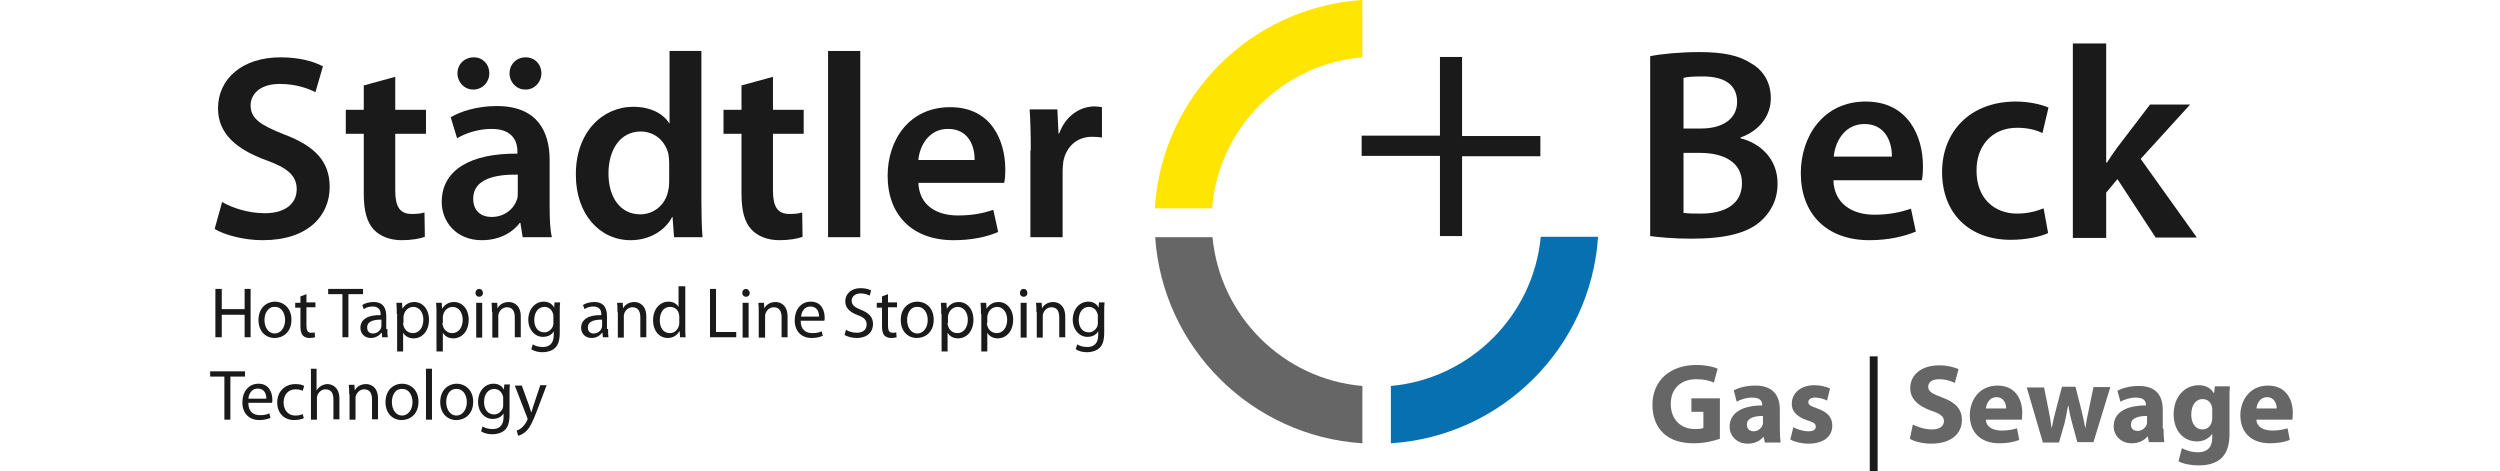 <?xml version="1.0" encoding="UTF-8"?>
<svg xmlns="http://www.w3.org/2000/svg" width="690" height="130" viewBox="0 0 690 130" fill="none">
  <path d="M455.447 15.512C458.343 14.892 463.721 14.374 468.995 14.374C475.718 14.374 480.061 15.305 483.474 17.581C486.68 19.442 488.749 22.752 488.749 27.095C488.749 31.749 485.853 35.989 480.372 37.955V38.161C485.749 39.506 490.61 43.746 490.61 50.675C490.61 55.226 488.645 58.742 485.749 61.224C482.13 64.327 476.235 65.878 466.823 65.878C461.756 65.878 457.826 65.465 455.447 65.154V15.512ZM464.651 35.472H469.409C475.924 35.472 479.441 32.473 479.441 28.13C479.441 23.269 475.821 21.097 469.926 21.097C467.237 21.097 465.686 21.2 464.651 21.511V35.472ZM464.651 58.742C465.893 58.949 467.444 58.949 469.512 58.949C475.407 58.949 480.785 56.777 480.785 50.572C480.785 44.677 475.614 42.195 469.202 42.195H464.651V58.742Z" fill="#1A1A1A"></path>
  <path d="M506.02 49.745C506.227 56.364 511.398 59.26 517.293 59.26C521.533 59.26 524.636 58.536 527.428 57.605L528.772 63.913C525.566 65.258 521.223 66.292 515.948 66.292C504.055 66.292 497.022 58.949 497.022 47.78C497.022 37.645 503.227 28.026 514.914 28.026C526.808 28.026 530.738 37.851 530.738 45.815C530.738 47.573 530.634 48.917 530.427 49.745H506.02ZM522.154 43.229C522.257 39.816 520.706 34.232 514.604 34.232C508.916 34.232 506.434 39.403 506.123 43.229H522.154Z" fill="#1A1A1A"></path>
  <path d="M565.28 64.327C563.315 65.258 559.489 66.189 554.938 66.189C543.458 66.189 536.012 58.846 536.012 47.469C536.012 36.507 543.562 28.026 556.386 28.026C559.799 28.026 563.212 28.75 565.384 29.681L563.729 36.714C562.178 35.99 560.006 35.266 556.696 35.266C549.664 35.266 545.423 40.437 545.527 47.159C545.527 54.709 550.388 58.949 556.696 58.949C559.902 58.949 562.178 58.225 564.039 57.501L565.28 64.327Z" fill="#1A1A1A"></path>
  <path d="M581.414 44.884H581.517C582.448 43.436 583.482 41.885 584.413 40.644L593.411 28.854H604.477L590.825 43.85L606.338 65.568H594.962L584.413 49.435L581.31 53.158V65.672H572.106V11.996H581.31V44.884H581.414Z" fill="#1A1A1A"></path>
  <path d="M61.31 55.744C64.102 57.399 68.549 58.846 73.1 58.846C78.788 58.846 81.89 56.157 81.89 52.227C81.89 48.504 79.408 46.333 73.306 44.161C65.24 41.161 60.172 36.921 60.172 29.889C60.172 21.822 66.791 15.823 77.443 15.823C82.718 15.823 86.544 16.961 89.13 18.305L87.061 25.441C85.2 24.511 81.89 23.166 77.237 23.166C71.548 23.166 69.17 26.165 69.17 29.061C69.17 32.784 71.962 34.542 78.478 37.128C86.958 40.334 90.992 44.574 90.992 51.607C90.992 59.467 85.097 66.293 72.479 66.293C67.308 66.293 61.93 64.845 59.241 63.19L61.31 55.744Z" fill="#1A1A1A"></path>
  <path d="M109.09 21.201V30.302H117.571V36.921H109.09V52.537C109.09 56.881 110.228 59.053 113.641 59.053C115.192 59.053 116.123 58.949 117.157 58.639L117.26 65.362C115.916 65.879 113.537 66.292 110.848 66.292C107.539 66.292 104.85 65.155 103.195 63.397C101.23 61.328 100.403 58.122 100.403 53.468V36.921H95.439V30.302H100.403V23.579L109.09 21.201Z" fill="#1A1A1A"></path>
  <path d="M151.7 56.985C151.7 60.191 151.803 63.294 152.32 65.465H144.253L143.633 61.535H143.426C141.358 64.328 137.634 66.293 132.98 66.293C125.844 66.293 121.914 61.122 121.914 55.744C121.914 46.953 129.774 42.299 142.806 42.403V41.782C142.806 39.507 141.875 35.577 135.669 35.577C132.153 35.577 128.533 36.714 126.155 38.162L124.397 32.371C126.982 30.819 131.533 29.268 137.117 29.268C148.39 29.268 151.7 36.404 151.7 44.161V56.985ZM126.258 20.27C126.258 17.685 128.223 15.823 130.809 15.823C133.187 15.823 135.049 17.685 135.049 20.27C135.049 22.649 133.187 24.718 130.602 24.718C128.12 24.718 126.258 22.649 126.258 20.27ZM142.909 48.194C136.6 48.091 130.602 49.435 130.602 54.813C130.602 58.329 132.877 59.881 135.669 59.881C139.289 59.881 141.875 57.605 142.702 55.02C142.909 54.399 142.909 53.675 142.909 53.055V48.194ZM144.977 24.718C142.495 24.718 140.634 22.649 140.634 20.27C140.634 17.685 142.599 15.823 145.081 15.823C147.563 15.823 149.424 17.685 149.424 20.27C149.424 22.649 147.563 24.718 145.081 24.718H144.977Z" fill="#1A1A1A"></path>
  <path d="M193.585 14.065V55.537C193.585 59.157 193.689 63.087 193.896 65.465H186.036L185.622 59.88H185.518C183.45 63.81 179.106 66.293 174.039 66.293C165.558 66.293 158.939 59.157 158.939 48.297C158.836 36.507 166.282 29.475 174.763 29.475C179.623 29.475 183.14 31.44 184.691 34.025H184.794V14.065H193.585ZM184.691 44.885C184.691 44.16 184.588 43.23 184.484 42.506C183.657 39.093 180.864 36.3 176.831 36.3C171.143 36.3 167.937 41.368 167.937 47.884C167.937 54.399 171.143 59.157 176.728 59.157C180.347 59.157 183.553 56.675 184.381 52.848C184.588 52.02 184.691 51.193 184.691 50.262V44.885Z" fill="#1A1A1A"></path>
  <path d="M213.339 21.201V30.302H221.819V36.921H213.339V52.537C213.339 56.881 214.476 59.053 217.889 59.053C219.441 59.053 220.371 58.949 221.406 58.639L221.509 65.362C220.165 65.879 217.786 66.292 215.097 66.292C211.787 66.292 209.098 65.155 207.444 63.397C205.479 61.328 204.651 58.122 204.651 53.468V36.921H199.687V30.302H204.651V23.579L213.339 21.201Z" fill="#1A1A1A"></path>
  <path d="M228.542 14.065H237.436V65.465H228.542V14.065Z" fill="#1A1A1A"></path>
  <path d="M253.466 50.366C253.673 56.778 258.637 59.467 264.325 59.467C268.462 59.467 271.358 58.846 274.15 57.916L275.495 64.017C272.496 65.362 268.255 66.293 263.188 66.293C251.708 66.293 244.986 59.26 244.986 48.504C244.986 38.679 250.881 29.578 262.257 29.578C273.737 29.578 277.46 38.989 277.46 46.746C277.46 48.401 277.356 49.745 277.15 50.469H253.466V50.366ZM268.979 44.16C269.083 40.851 267.635 35.577 261.636 35.577C256.155 35.577 253.776 40.541 253.466 44.16H268.979Z" fill="#1A1A1A"></path>
  <path d="M284.492 41.575C284.492 36.817 284.389 33.301 284.182 30.198H291.835L292.146 36.817H292.352C294.111 31.853 298.247 29.371 302.074 29.371C302.901 29.371 303.418 29.474 304.142 29.578V37.955C303.315 37.852 302.591 37.748 301.453 37.748C297.213 37.748 294.317 40.437 293.49 44.471C293.387 45.298 293.283 46.229 293.283 47.16V65.465H284.389V41.575H284.492Z" fill="#1A1A1A"></path>
  <path d="M403.53 15.72V37.542H425.145V43.126H403.53V65.155H397.428V43.023H375.813V37.438H397.428V15.72H403.53Z" fill="#1A1A1A"></path>
  <path d="M376.02 15.823V0C345.201 1.965 320.586 26.683 318.725 57.502H334.548C336.306 35.37 353.888 17.685 376.02 15.823Z" fill="#FFE501"></path>
  <path d="M376.02 122.347V106.524C354.198 104.662 336.72 87.287 334.652 65.465H318.828C320.897 95.975 345.407 120.382 376.02 122.347Z" fill="#666666"></path>
  <path d="M383.88 106.524V122.347C414.493 120.382 439.004 95.975 441.072 65.362H425.249C423.18 87.184 405.702 104.559 383.88 106.524Z" fill="#0670B0"></path>
  <path d="M527.946 117.176C529.187 117.797 531.152 118.52 533.22 118.52C535.392 118.52 536.53 117.59 536.53 116.245C536.53 114.901 535.496 114.177 533.013 113.349C529.497 112.108 527.222 110.143 527.222 107.144C527.222 103.524 530.221 100.835 535.185 100.835C537.564 100.835 539.322 101.353 540.563 101.87L539.529 105.696C538.702 105.283 537.15 104.662 535.185 104.662C533.117 104.662 532.186 105.593 532.186 106.73C532.186 108.075 533.324 108.695 536.116 109.73C539.839 111.074 541.494 113.039 541.494 115.935C541.494 119.451 538.805 122.45 533.013 122.45C530.635 122.45 528.256 121.83 527.118 121.106L527.946 117.176Z" fill="#666666"></path>
  <path d="M548.113 115.935C548.216 117.9 550.181 118.83 552.457 118.83C554.111 118.83 555.352 118.624 556.697 118.21L557.317 121.416C555.766 122.037 553.904 122.347 551.836 122.347C546.665 122.347 543.666 119.348 543.666 114.59C543.666 110.764 546.044 106.42 551.319 106.42C556.283 106.42 558.145 110.246 558.145 113.97C558.145 114.797 558.041 115.521 558.041 115.831H548.113V115.935ZM553.698 112.729C553.698 111.591 553.18 109.626 551.009 109.626C549.044 109.626 548.216 111.488 548.113 112.729H553.698Z" fill="#666666"></path>
  <path d="M564.143 106.834L565.384 113.039C565.694 114.59 566.005 116.245 566.212 118.003H566.315C566.625 116.245 567.039 114.59 567.453 113.039L569.107 106.73H572.83L574.382 112.832C574.795 114.59 575.209 116.245 575.519 118.003H575.623C575.83 116.245 576.14 114.59 576.554 112.832L577.795 106.834H582.449L577.795 122.037H573.348L571.9 116.762C571.486 115.314 571.176 113.867 570.865 112.005H570.762C570.452 113.867 570.142 115.314 569.831 116.762L568.28 122.14H563.833L559.386 106.937H564.143V106.834Z" fill="#666666"></path>
  <path d="M597.134 118.313C597.134 119.761 597.238 121.106 597.341 122.037H593.101L592.791 120.485H592.687C591.653 121.726 590.102 122.347 588.344 122.347C585.241 122.347 583.379 120.072 583.379 117.693C583.379 113.763 586.896 111.901 592.274 111.901V111.694C592.274 110.867 591.86 109.73 589.481 109.73C587.93 109.73 586.275 110.247 585.241 110.867L584.414 107.868C585.448 107.247 587.516 106.523 590.309 106.523C595.376 106.523 596.928 109.523 596.928 113.142V118.313H597.134ZM592.584 114.797C590.102 114.797 588.137 115.418 588.137 117.176C588.137 118.417 588.964 118.934 589.998 118.934C591.136 118.934 592.17 118.107 592.481 117.176C592.584 116.969 592.584 116.659 592.584 116.348V114.797Z" fill="#666666"></path>
  <path d="M615.337 119.761C615.337 122.657 614.716 125.036 612.958 126.587C611.303 128.035 609.028 128.449 606.753 128.449C604.684 128.449 602.616 128.035 601.271 127.311L602.202 123.691C603.133 124.208 604.788 124.829 606.649 124.829C608.924 124.829 610.579 123.691 610.579 120.795V119.865H610.476C609.545 121.106 608.097 121.83 606.339 121.83C602.616 121.83 599.927 118.83 599.927 114.383C599.927 109.419 603.029 106.316 606.856 106.316C608.924 106.316 610.269 107.247 610.993 108.488H611.096L611.303 106.627H615.44C615.337 107.661 615.337 108.902 615.337 111.177V119.761ZM610.579 113.039C610.579 112.729 610.579 112.418 610.476 112.211C610.165 110.97 609.235 110.143 607.89 110.143C606.132 110.143 604.788 111.694 604.788 114.487C604.788 116.762 605.925 118.52 607.89 118.52C609.131 118.52 610.062 117.693 610.372 116.659C610.476 116.245 610.579 115.831 610.579 115.417V113.039Z" fill="#666666"></path>
  <path d="M622.783 115.935C622.886 117.9 624.851 118.83 627.126 118.83C628.781 118.83 630.022 118.624 631.367 118.21L631.987 121.416C630.436 122.037 628.574 122.347 626.506 122.347C621.335 122.347 618.336 119.348 618.336 114.59C618.336 110.764 620.714 106.42 625.989 106.42C630.953 106.42 632.815 110.246 632.815 113.97C632.815 114.797 632.711 115.521 632.711 115.831H622.783V115.935ZM628.367 112.729C628.367 111.591 627.85 109.626 625.679 109.626C623.714 109.626 622.886 111.488 622.783 112.729H628.367Z" fill="#666666"></path>
  <path d="M474.684 121.106C473.236 121.623 470.444 122.347 467.651 122.347C463.825 122.347 461.032 121.416 459.067 119.555C457.102 117.693 456.068 114.901 456.068 111.798C456.068 104.765 461.239 100.732 468.168 100.732C470.857 100.732 473.029 101.249 474.063 101.766L473.029 105.593C471.892 105.076 470.444 104.662 468.168 104.662C464.238 104.662 461.136 106.937 461.136 111.488C461.136 115.831 463.928 118.417 467.858 118.417C468.892 118.417 469.823 118.314 470.133 118.107V113.66H466.824V109.936H474.684V121.106Z" fill="#666666"></path>
  <path d="M491.231 118.417C491.231 119.865 491.335 121.313 491.438 122.14H487.094L486.784 120.589H486.681C485.646 121.83 484.095 122.45 482.337 122.45C479.234 122.45 477.373 120.175 477.373 117.796C477.373 113.866 480.993 111.901 486.37 111.901V111.694C486.37 110.867 485.957 109.729 483.578 109.729C482.027 109.729 480.372 110.246 479.338 110.867L478.51 107.764C479.545 107.144 481.716 106.42 484.509 106.42C489.576 106.42 491.231 109.419 491.231 113.039V118.417ZM486.577 114.797C484.095 114.797 482.13 115.418 482.13 117.176C482.13 118.417 482.958 119.037 483.992 119.037C485.129 119.037 486.164 118.21 486.474 117.279C486.577 117.072 486.577 116.762 486.577 116.452V114.797Z" fill="#666666"></path>
  <path d="M494.954 117.9C495.782 118.417 497.643 119.037 499.091 119.037C500.539 119.037 501.16 118.52 501.16 117.796C501.16 116.969 500.642 116.555 498.884 116.038C495.678 115.004 494.437 113.246 494.541 111.384C494.541 108.488 497.023 106.316 500.746 106.316C502.504 106.316 504.055 106.73 505.09 107.247L504.262 110.557C503.538 110.143 502.194 109.729 500.953 109.729C499.815 109.729 499.091 110.246 499.091 110.97C499.091 111.694 499.712 112.108 501.573 112.729C504.469 113.763 505.71 115.211 505.71 117.486C505.71 120.382 503.435 122.45 499.091 122.45C497.126 122.45 495.265 121.933 494.127 121.312L494.954 117.9Z" fill="#666666"></path>
  <path d="M518.224 98.353V129.999H516.052V98.353H518.224Z" fill="#1A1A1A"></path>
  <path d="M61.206 79.738V85.323H67.515V79.738H69.169V93.079H67.515V86.874H61.206V93.079H59.448V79.738H61.206Z" fill="#1A1A1A"></path>
  <path d="M80.442 88.218C80.442 91.734 78.064 93.286 75.788 93.286C73.306 93.286 71.341 91.424 71.341 88.322C71.341 85.115 73.41 83.254 75.995 83.254C78.581 83.357 80.442 85.322 80.442 88.218ZM72.996 88.322C72.996 90.39 74.134 92.045 75.788 92.045C77.443 92.045 78.684 90.493 78.684 88.322C78.684 86.667 77.857 84.702 75.892 84.702C73.927 84.598 72.996 86.563 72.996 88.322Z" fill="#1A1A1A"></path>
  <path d="M84.579 81.186V83.461H87.061V84.805H84.579V89.976C84.579 91.114 84.889 91.838 85.82 91.838C86.234 91.838 86.544 91.838 86.855 91.734L86.958 93.079C86.648 93.182 86.13 93.286 85.407 93.286C84.579 93.286 83.959 92.976 83.545 92.562C83.131 92.045 82.924 91.217 82.924 90.08V84.909H81.477V83.564H82.924V81.806L84.579 81.186Z" fill="#1A1A1A"></path>
  <path d="M94.508 81.186H90.578V79.738H100.196V81.186H96.162V93.079H94.508V81.186Z" fill="#1A1A1A"></path>
  <path d="M106.918 90.804C106.918 91.631 106.918 92.459 107.022 93.079H105.47L105.367 91.838H105.264C104.746 92.562 103.712 93.286 102.368 93.286C100.506 93.286 99.472 91.941 99.472 90.493C99.472 88.218 101.437 86.874 105.057 86.977V86.77C105.057 86.046 104.85 84.599 102.885 84.599C101.954 84.599 101.127 84.805 100.403 85.322L99.989 84.185C100.713 83.668 101.954 83.357 103.092 83.357C105.987 83.357 106.608 85.322 106.608 87.287V90.804H106.918ZM105.264 88.218C103.402 88.218 101.334 88.528 101.334 90.39C101.334 91.528 102.057 92.045 102.885 92.045C104.126 92.045 104.953 91.217 105.16 90.493C105.264 90.287 105.264 90.08 105.264 89.976V88.218Z" fill="#1A1A1A"></path>
  <path d="M109.504 86.667C109.504 85.426 109.504 84.495 109.4 83.564H110.952L111.055 85.219C111.779 84.081 112.813 83.357 114.365 83.357C116.64 83.357 118.398 85.322 118.398 88.218C118.398 91.631 116.33 93.389 114.158 93.389C112.917 93.389 111.882 92.872 111.262 91.838V97.009H109.607V86.667H109.504ZM111.262 89.149C111.262 89.356 111.262 89.666 111.365 89.873C111.676 91.114 112.71 91.941 113.951 91.941C115.709 91.941 116.847 90.39 116.847 88.218C116.847 86.357 115.813 84.702 114.054 84.702C112.917 84.702 111.779 85.529 111.469 86.874C111.365 87.081 111.365 87.391 111.365 87.598V89.149H111.262Z" fill="#1A1A1A"></path>
  <path d="M120.466 86.667C120.466 85.426 120.466 84.495 120.363 83.564H121.914L122.018 85.219C122.742 84.081 123.776 83.357 125.327 83.357C127.603 83.357 129.361 85.322 129.361 88.218C129.361 91.631 127.292 93.389 125.12 93.389C123.879 93.389 122.845 92.872 122.225 91.838V97.009H120.466V86.667ZM122.121 89.149C122.121 89.356 122.121 89.666 122.225 89.873C122.535 91.114 123.569 91.941 124.81 91.941C126.568 91.941 127.706 90.39 127.706 88.218C127.706 86.357 126.672 84.702 124.914 84.702C123.776 84.702 122.638 85.529 122.328 86.874C122.225 87.081 122.225 87.391 122.225 87.598V89.149H122.121Z" fill="#1A1A1A"></path>
  <path d="M133.291 80.875C133.291 81.496 132.877 81.91 132.256 81.91C131.636 81.91 131.222 81.392 131.222 80.875C131.222 80.255 131.636 79.738 132.256 79.738C132.877 79.738 133.291 80.255 133.291 80.875ZM131.429 93.079V83.564H133.084V93.183H131.429V93.079Z" fill="#1A1A1A"></path>
  <path d="M135.773 86.15C135.773 85.116 135.773 84.392 135.669 83.564H137.221L137.324 85.116C137.738 84.185 138.875 83.357 140.427 83.357C141.771 83.357 143.736 84.185 143.736 87.391V93.079H142.081V87.598C142.081 86.046 141.564 84.805 139.91 84.805C138.772 84.805 137.945 85.633 137.634 86.564C137.531 86.77 137.531 87.081 137.531 87.391V93.182H135.876V86.15H135.773Z" fill="#1A1A1A"></path>
  <path d="M154.492 91.734C154.492 93.906 154.078 95.251 153.147 96.078C152.217 96.906 150.872 97.216 149.735 97.216C148.597 97.216 147.356 96.906 146.632 96.388L147.046 95.044C147.666 95.458 148.597 95.768 149.838 95.768C151.596 95.768 152.837 94.837 152.837 92.458V91.424C152.32 92.355 151.286 92.975 149.838 92.975C147.563 92.975 145.805 90.907 145.805 88.322C145.805 85.115 147.873 83.254 150.045 83.254C151.7 83.254 152.527 84.081 152.941 84.909L153.044 83.461H154.595C154.492 84.185 154.492 84.909 154.492 86.046V91.734ZM152.734 87.287C152.734 86.977 152.734 86.77 152.63 86.563C152.32 85.529 151.493 84.702 150.252 84.702C148.597 84.702 147.459 86.15 147.459 88.322C147.459 90.183 148.39 91.734 150.252 91.734C151.286 91.734 152.217 91.01 152.63 89.976C152.734 89.666 152.734 89.356 152.734 89.046V87.287Z" fill="#1A1A1A"></path>
  <path d="M167.833 90.804C167.833 91.631 167.833 92.459 167.937 93.079H166.385L166.282 91.838H166.179C165.661 92.562 164.627 93.286 163.283 93.286C161.421 93.286 160.387 91.941 160.387 90.493C160.387 88.218 162.352 86.874 165.972 86.977V86.77C165.972 86.046 165.765 84.599 163.8 84.599C162.869 84.599 162.042 84.805 161.318 85.322L160.904 84.185C161.628 83.668 162.869 83.357 164.007 83.357C166.902 83.357 167.523 85.322 167.523 87.287V90.804H167.833ZM166.179 88.218C164.317 88.218 162.249 88.528 162.249 90.39C162.249 91.528 162.972 92.045 163.8 92.045C165.041 92.045 165.868 91.217 166.075 90.493C166.179 90.287 166.179 90.08 166.179 89.976V88.218Z" fill="#1A1A1A"></path>
  <path d="M170.419 86.15C170.419 85.116 170.419 84.392 170.315 83.564H171.867L171.97 85.116C172.384 84.185 173.521 83.357 175.073 83.357C176.417 83.357 178.382 84.185 178.382 87.391V93.079H176.728V87.598C176.728 86.046 176.21 84.805 174.556 84.805C173.418 84.805 172.591 85.633 172.28 86.564C172.177 86.77 172.177 87.081 172.177 87.391V93.182H170.522V86.15H170.419Z" fill="#1A1A1A"></path>
  <path d="M189.138 79.014V90.597C189.138 91.424 189.138 92.458 189.242 93.079H187.69L187.587 91.424H187.483C186.966 92.458 185.829 93.286 184.277 93.286C182.002 93.286 180.244 91.321 180.244 88.425C180.244 85.219 182.209 83.254 184.484 83.254C185.932 83.254 186.863 83.978 187.277 84.702V79.014H189.138ZM187.483 87.391C187.483 87.184 187.483 86.874 187.38 86.667C187.173 85.529 186.242 84.702 184.898 84.702C183.14 84.702 182.105 86.253 182.105 88.425C182.105 90.39 183.036 91.941 184.898 91.941C186.035 91.941 187.07 91.114 187.38 89.873C187.483 89.666 187.483 89.356 187.483 89.149V87.391Z" fill="#1A1A1A"></path>
  <path d="M195.964 79.738H197.619V91.631H203.203V93.079H195.964V79.738Z" fill="#1A1A1A"></path>
  <path d="M206.926 80.875C206.926 81.496 206.513 81.91 205.892 81.91C205.272 81.91 204.858 81.392 204.858 80.875C204.858 80.255 205.272 79.738 205.892 79.738C206.409 79.738 206.926 80.255 206.926 80.875ZM204.961 93.079V83.564H206.616V93.183H204.961V93.079Z" fill="#1A1A1A"></path>
  <path d="M209.409 86.15C209.409 85.116 209.409 84.392 209.305 83.564H210.856L210.96 85.116C211.374 84.185 212.511 83.357 214.063 83.357C215.407 83.357 217.372 84.185 217.372 87.391V93.079H215.717V87.598C215.717 86.046 215.2 84.805 213.545 84.805C212.408 84.805 211.58 85.633 211.27 86.564C211.167 86.77 211.167 87.081 211.167 87.391V93.182H209.409V86.15Z" fill="#1A1A1A"></path>
  <path d="M220.992 88.632C220.992 91.01 222.44 91.941 224.198 91.941C225.439 91.941 226.163 91.734 226.783 91.424L227.094 92.665C226.473 92.975 225.439 93.286 223.991 93.286C221.095 93.286 219.337 91.321 219.337 88.425C219.337 85.529 220.992 83.254 223.784 83.254C226.887 83.254 227.611 85.943 227.611 87.701C227.611 88.011 227.611 88.322 227.507 88.528H220.992V88.632ZM226.059 87.391C226.059 86.253 225.646 84.598 223.681 84.598C221.922 84.598 221.198 86.15 221.095 87.391H226.059Z" fill="#1A1A1A"></path>
  <path d="M233.506 91.01C234.23 91.528 235.367 91.838 236.505 91.838C238.263 91.838 239.194 90.907 239.194 89.563C239.194 88.322 238.47 87.598 236.712 86.977C234.54 86.15 233.299 85.012 233.299 83.15C233.299 81.082 234.954 79.531 237.539 79.531C238.884 79.531 239.814 79.841 240.435 80.151L240.021 81.599C239.608 81.392 238.78 80.979 237.539 80.979C235.781 80.979 235.057 82.116 235.057 82.944C235.057 84.185 235.884 84.805 237.643 85.529C239.814 86.357 240.952 87.494 240.952 89.459C240.952 91.528 239.504 93.286 236.402 93.286C235.16 93.286 233.816 92.872 233.092 92.458L233.506 91.01Z" fill="#1A1A1A"></path>
  <path d="M245.089 81.186V83.461H247.571V84.805H245.089V89.976C245.089 91.114 245.399 91.838 246.33 91.838C246.744 91.838 247.054 91.838 247.364 91.734L247.468 93.079C247.157 93.182 246.64 93.286 245.916 93.286C245.089 93.286 244.468 92.976 244.055 92.562C243.641 92.045 243.434 91.217 243.434 90.08V84.909H241.986V83.564H243.434V81.806L245.089 81.186Z" fill="#1A1A1A"></path>
  <path d="M257.706 88.218C257.706 91.734 255.328 93.286 253.052 93.286C250.57 93.286 248.605 91.424 248.605 88.322C248.605 85.115 250.674 83.254 253.259 83.254C255.948 83.357 257.706 85.322 257.706 88.218ZM250.363 88.322C250.363 90.39 251.501 92.045 253.156 92.045C254.811 92.045 256.052 90.493 256.052 88.322C256.052 86.667 255.224 84.702 253.259 84.702C251.191 84.598 250.363 86.563 250.363 88.322Z" fill="#1A1A1A"></path>
  <path d="M259.775 86.667C259.775 85.426 259.775 84.495 259.671 83.564H261.223L261.326 85.219C262.05 84.081 263.084 83.357 264.636 83.357C266.911 83.357 268.669 85.322 268.669 88.218C268.669 91.631 266.601 93.389 264.429 93.389C263.188 93.389 262.153 92.872 261.533 91.838V97.009H259.878V86.667H259.775ZM261.533 89.149C261.533 89.356 261.533 89.666 261.636 89.873C261.947 91.114 262.981 91.941 264.222 91.941C265.98 91.941 267.118 90.39 267.118 88.218C267.118 86.357 266.083 84.702 264.325 84.702C263.188 84.702 262.05 85.529 261.74 86.874C261.636 87.081 261.636 87.391 261.636 87.598V89.149H261.533Z" fill="#1A1A1A"></path>
  <path d="M270.737 86.667C270.737 85.426 270.737 84.495 270.634 83.564H272.185L272.289 85.219C273.013 84.081 274.047 83.357 275.598 83.357C277.874 83.357 279.632 85.322 279.632 88.218C279.632 91.631 277.563 93.389 275.391 93.389C274.15 93.389 273.116 92.872 272.496 91.838V97.009H270.841V86.667H270.737ZM272.392 89.149C272.392 89.356 272.392 89.666 272.496 89.873C272.806 91.114 273.84 91.941 275.081 91.941C276.839 91.941 277.977 90.39 277.977 88.218C277.977 86.357 276.943 84.702 275.185 84.702C274.047 84.702 272.909 85.529 272.599 86.874C272.496 87.081 272.496 87.391 272.496 87.598V89.149H272.392Z" fill="#1A1A1A"></path>
  <path d="M283.562 80.875C283.562 81.496 283.148 81.91 282.527 81.91C281.907 81.91 281.493 81.392 281.493 80.875C281.493 80.255 281.907 79.738 282.527 79.738C283.148 79.738 283.562 80.255 283.562 80.875ZM281.7 93.079V83.564H283.355V93.183H281.7V93.079Z" fill="#1A1A1A"></path>
  <path d="M286.044 86.15C286.044 85.116 286.044 84.392 285.94 83.564H287.492L287.595 85.116C288.009 84.185 289.146 83.357 290.698 83.357C292.042 83.357 294.007 84.185 294.007 87.391V93.079H292.352V87.598C292.352 86.046 291.835 84.805 290.18 84.805C289.043 84.805 288.215 85.633 287.905 86.564C287.802 86.77 287.802 87.081 287.802 87.391V93.182H286.147V86.15H286.044Z" fill="#1A1A1A"></path>
  <path d="M304.763 91.734C304.763 93.906 304.349 95.251 303.418 96.078C302.488 96.906 301.143 97.216 300.005 97.216C298.868 97.216 297.627 96.906 296.903 96.388L297.316 95.044C297.937 95.458 298.868 95.768 300.109 95.768C301.867 95.768 303.108 94.837 303.108 92.458V91.424C302.591 92.355 301.557 92.975 300.109 92.975C297.834 92.975 296.075 90.907 296.075 88.322C296.075 85.115 298.144 83.254 300.316 83.254C301.97 83.254 302.798 84.081 303.211 84.909L303.315 83.461H304.866C304.763 84.185 304.763 84.909 304.763 86.046V91.734ZM303.005 87.287C303.005 86.977 303.005 86.77 302.901 86.563C302.591 85.529 301.764 84.702 300.523 84.702C298.868 84.702 297.73 86.15 297.73 88.322C297.73 90.183 298.661 91.734 300.523 91.734C301.557 91.734 302.488 91.01 302.901 89.976C303.005 89.666 303.005 89.356 303.005 89.046V87.287Z" fill="#1A1A1A"></path>
  <path d="M61.93 103.938H58V102.49H67.618V103.938H63.585V115.832H61.93V103.938Z" fill="#1A1A1A"></path>
  <path d="M68.549 111.281C68.549 113.66 69.997 114.591 71.755 114.591C72.996 114.591 73.72 114.384 74.341 114.074L74.651 115.315C74.03 115.625 72.996 115.935 71.548 115.935C68.652 115.935 66.894 113.97 66.894 111.074C66.894 108.179 68.549 105.903 71.341 105.903C74.444 105.903 75.168 108.592 75.168 110.35C75.168 110.661 75.168 110.971 75.065 111.178H68.549V111.281ZM73.513 110.04C73.513 108.903 73.1 107.248 71.135 107.248C69.376 107.248 68.652 108.799 68.549 110.04H73.513Z" fill="#1A1A1A"></path>
  <path d="M83.855 115.418C83.442 115.625 82.407 115.935 81.166 115.935C78.374 115.935 76.513 113.97 76.513 111.074C76.513 108.179 78.478 106.007 81.58 106.007C82.614 106.007 83.442 106.214 83.959 106.524L83.545 107.868C83.131 107.662 82.511 107.455 81.58 107.455C79.408 107.455 78.271 109.109 78.271 111.074C78.271 113.246 79.615 114.694 81.477 114.694C82.407 114.694 83.131 114.487 83.545 114.281L83.855 115.418Z" fill="#1A1A1A"></path>
  <path d="M85.717 101.766H87.372V107.765C87.682 107.247 88.096 106.834 88.613 106.523C89.13 106.213 89.75 106.006 90.371 106.006C91.612 106.006 93.68 106.834 93.68 110.04V115.728H92.026V110.247C92.026 108.695 91.508 107.454 89.854 107.454C88.716 107.454 87.889 108.282 87.579 109.212C87.475 109.419 87.475 109.73 87.475 110.04V115.831H85.82V101.766H85.717Z" fill="#1A1A1A"></path>
  <path d="M96.369 108.799C96.369 107.765 96.369 107.041 96.266 106.214H97.817L97.921 107.765C98.334 106.834 99.472 106.007 101.023 106.007C102.368 106.007 104.333 106.834 104.333 110.04V115.728H102.678V110.247C102.678 108.696 102.161 107.455 100.506 107.455C99.368 107.455 98.541 108.282 98.231 109.213C98.127 109.42 98.127 109.73 98.127 110.04V115.832H96.473V108.799H96.369Z" fill="#1A1A1A"></path>
  <path d="M115.502 110.868C115.502 114.384 113.123 115.935 110.848 115.935C108.366 115.935 106.401 114.074 106.401 110.971C106.401 107.765 108.47 105.903 111.055 105.903C113.744 106.007 115.502 107.972 115.502 110.868ZM108.159 110.971C108.159 113.039 109.297 114.694 110.952 114.694C112.606 114.694 113.847 113.143 113.847 110.971C113.847 109.316 113.02 107.351 111.055 107.351C108.987 107.248 108.159 109.213 108.159 110.971Z" fill="#1A1A1A"></path>
  <path d="M117.571 101.766H119.225V115.831H117.571V101.766Z" fill="#1A1A1A"></path>
  <path d="M130.602 110.868C130.602 114.384 128.223 115.935 125.948 115.935C123.466 115.935 121.501 114.074 121.501 110.971C121.501 107.765 123.569 105.903 126.155 105.903C128.74 106.007 130.602 107.972 130.602 110.868ZM123.155 110.971C123.155 113.039 124.293 114.694 125.948 114.694C127.602 114.694 128.844 113.143 128.844 110.971C128.844 109.316 128.016 107.351 126.051 107.351C123.983 107.248 123.155 109.213 123.155 110.971Z" fill="#1A1A1A"></path>
  <path d="M140.634 114.384C140.634 116.556 140.22 117.9 139.289 118.728C138.358 119.555 137.014 119.865 135.876 119.865C134.739 119.865 133.497 119.555 132.774 119.038L133.187 117.693C133.808 118.107 134.739 118.417 135.98 118.417C137.738 118.417 138.979 117.486 138.979 115.108V114.074C138.462 115.004 137.427 115.625 135.98 115.625C133.704 115.625 131.946 113.66 131.946 110.971C131.946 107.765 134.015 105.903 136.186 105.903C137.841 105.903 138.669 106.731 139.082 107.558L139.186 106.11H140.737C140.634 106.834 140.634 107.558 140.634 108.696V114.384ZM138.875 109.937C138.875 109.626 138.875 109.42 138.772 109.213C138.462 108.179 137.634 107.351 136.393 107.351C134.739 107.351 133.601 108.799 133.601 110.971C133.601 112.833 134.532 114.384 136.393 114.384C137.427 114.384 138.358 113.66 138.772 112.626C138.875 112.315 138.875 112.005 138.875 111.695V109.937Z" fill="#1A1A1A"></path>
  <path d="M143.943 106.213L146.011 111.901C146.218 112.522 146.425 113.246 146.632 113.866C146.839 113.246 147.046 112.522 147.252 111.901L149.114 106.316H150.872L148.287 113.142C147.046 116.452 146.218 118.106 145.081 119.141C144.253 119.864 143.426 120.175 143.012 120.278L142.599 118.83C143.012 118.727 143.633 118.417 144.046 118.003C144.46 117.589 145.081 116.969 145.494 116.038C145.598 115.831 145.598 115.728 145.598 115.624C145.598 115.521 145.598 115.417 145.494 115.211L142.081 106.42H143.943V106.213Z" fill="#1A1A1A"></path>
</svg>
